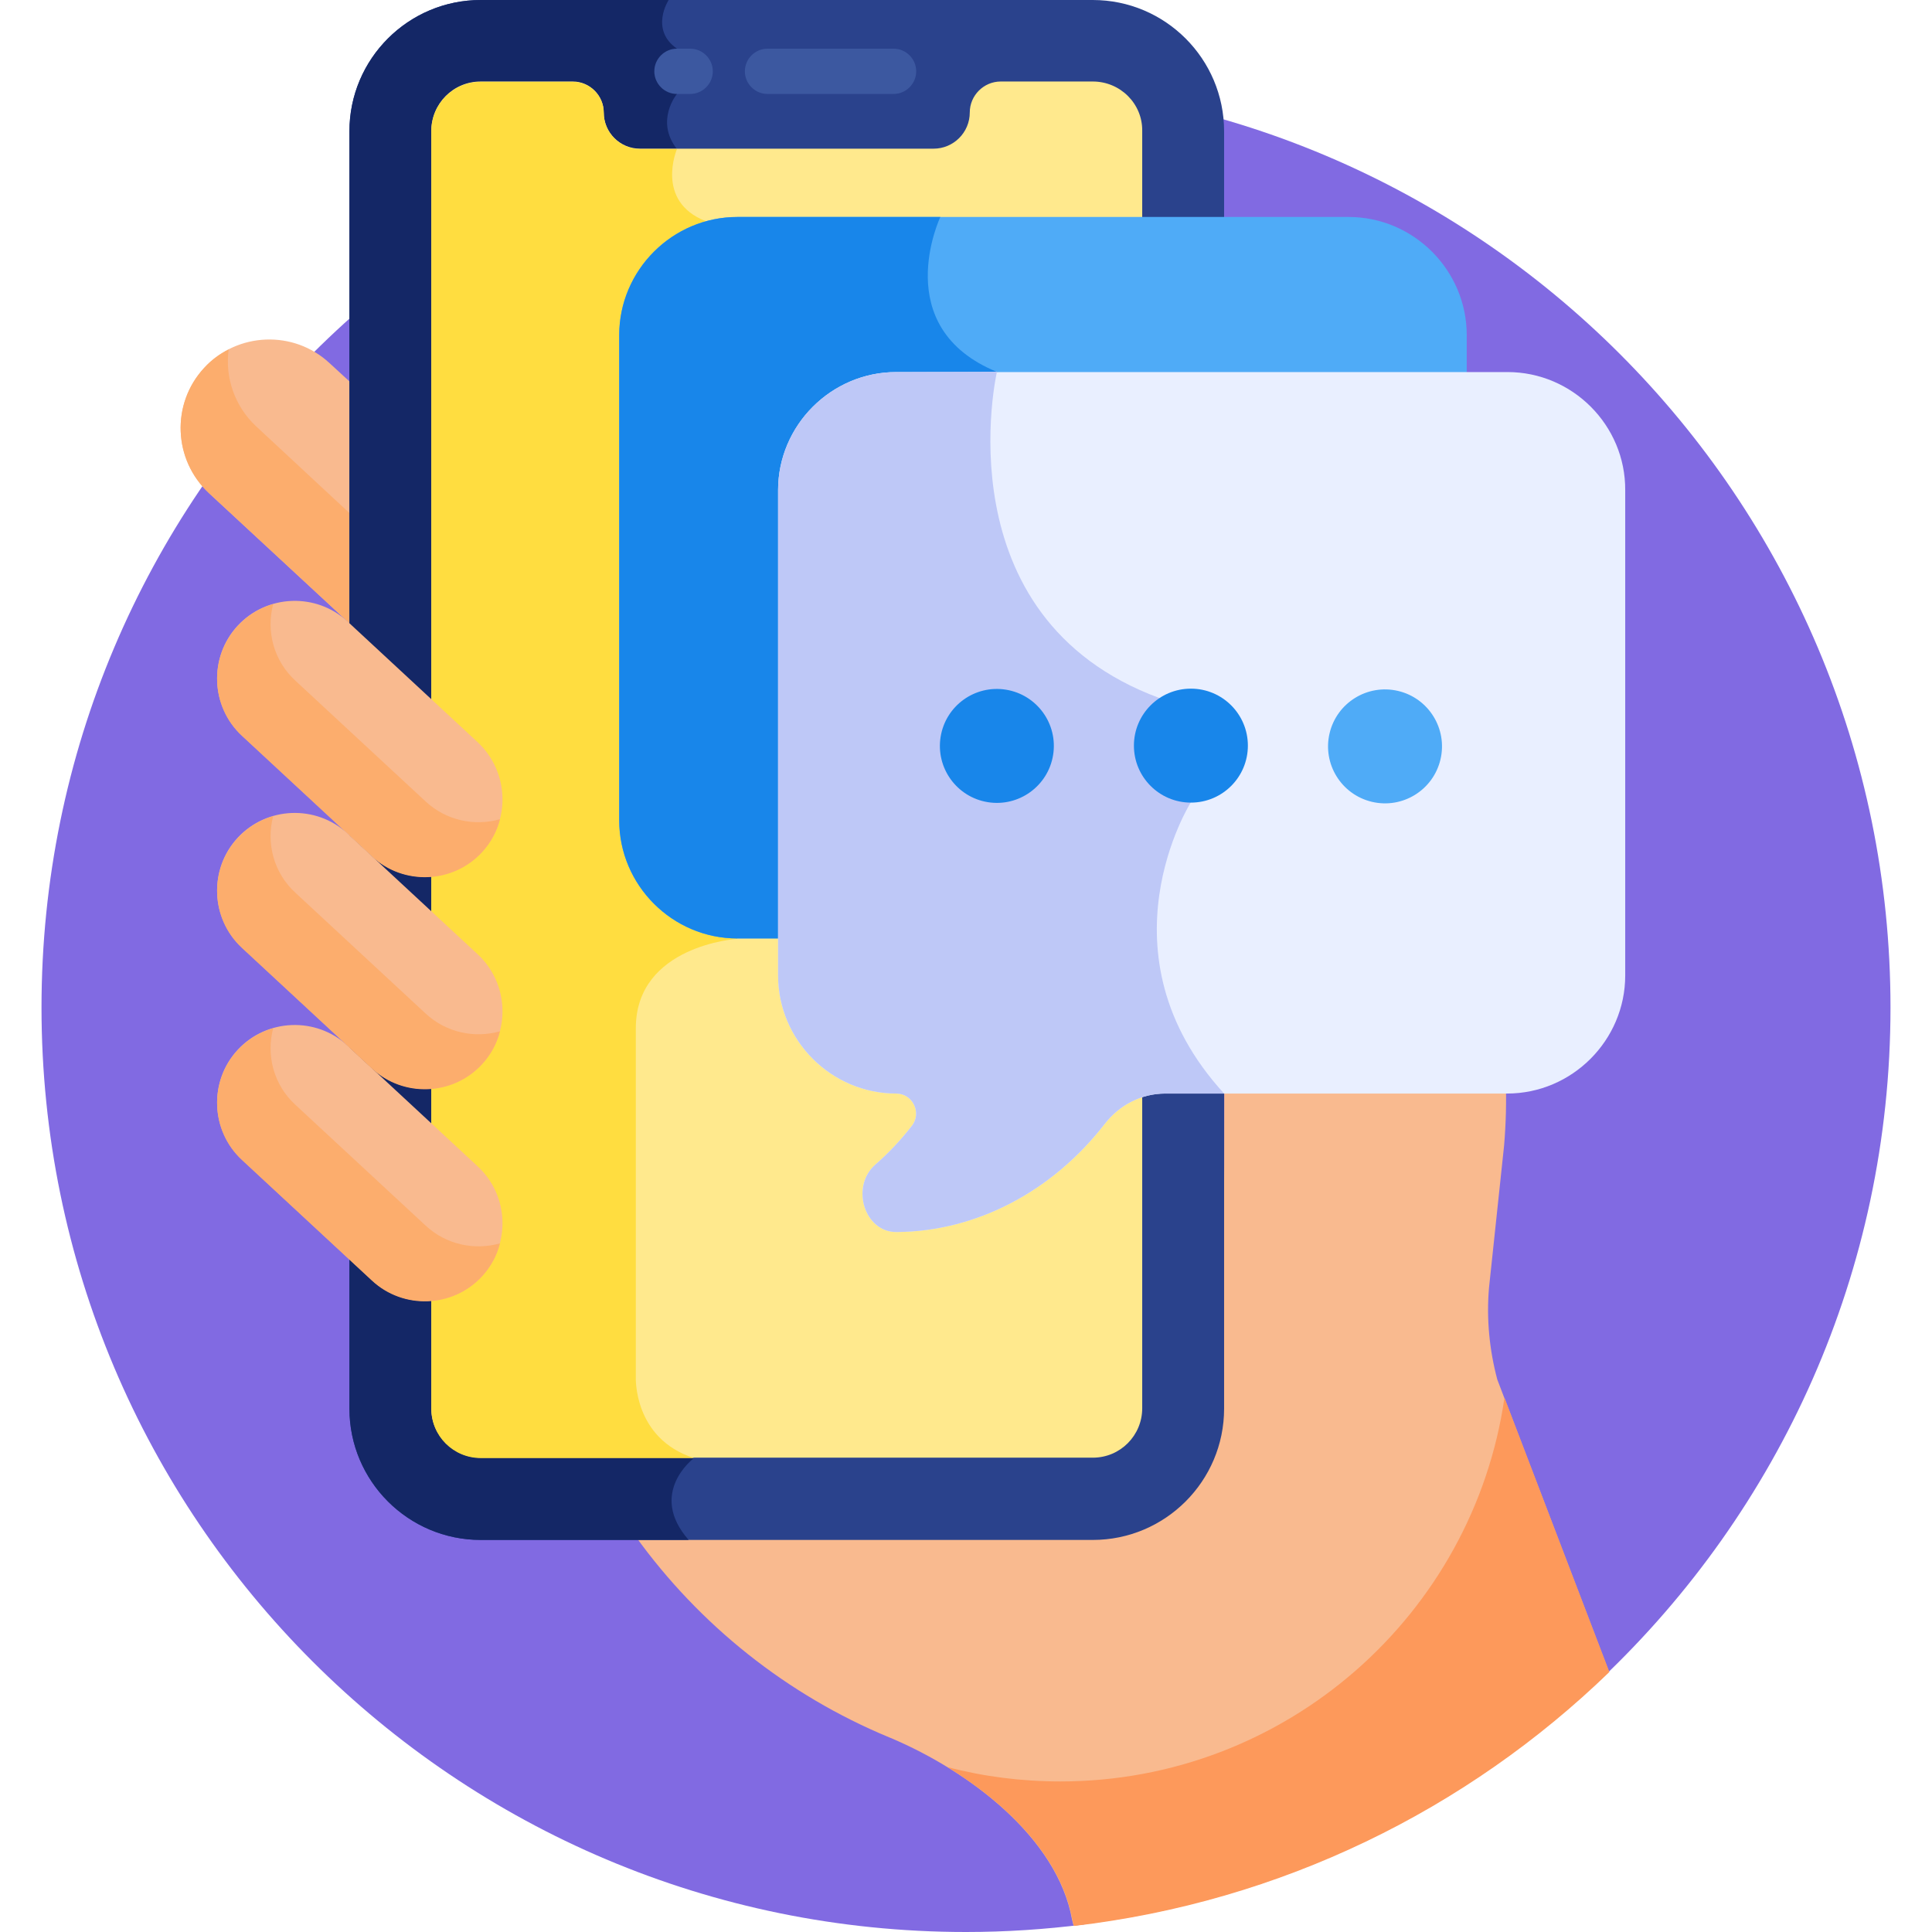 <svg xmlns="http://www.w3.org/2000/svg" xmlns:xlink="http://www.w3.org/1999/xlink" id="Layer_1" x="0px" y="0px" viewBox="0 0 512 512" style="enable-background:new 0 0 512 512;" xml:space="preserve">
<style type="text/css">
	.st0{fill:#816AE2;}
	.st1{fill:#F9BA8F;}
	.st2{fill:#FCAD6D;}
	.st3{fill:#FD995B;}
	.st4{fill:#2A428C;}
	.st5{fill:#142766;}
	.st6{fill:#3C58A0;}
	.st7{fill:#FFE98D;}
	.st8{fill:#FFDD40;}
	.st9{fill:#4FABF7;}
	.st10{fill:#1886EA;}
	.st11{fill:#E9EFFF;}
	.st12{fill:#BEC8F7;}
</style>
<g>
	<path class="st0" d="M424.3,445c47.2-44.7,76.7-107.9,76.7-178c0-135.3-109.7-245-245-245S11,131.7,11,267s109.7,245,245,245   c10.6,0,21-0.7,31.3-2L424.3,445z"></path>
	<path class="st1" d="M396.8,365.6c-2.1-7.9-2.9-16.1-2.2-24.3l4-37.7c2-23.6-1.6-47.3-12.1-68.6c-27-55-20.8-59-21.7-113.6   c0-11.2-9-20.2-20.2-20.2c-11.2,0-20.2,9-20.2,20.2c0,222,0.4,205.7-1,212.2v29.1c0,24.5-19.9,44.4-44.4,44.4   c-16.3,0-72.4,0-110.6,0c17,23.6,40.2,42.1,67.2,53.3c0.2,0.1,0.3,0.1,0.5,0.2c20.8,8.8,44.1,26.4,48,48.1l0.4,1.6   c54.9-6.4,104.2-30.8,141.9-67.3L396.8,365.6z"></path>
	<path class="st1" d="M93.5,101.9l-6.2-5.7c-9.5-8.8-24.4-8.2-33.2,1.3s-8.2,24.4,1.3,33.2L93.5,166L93.5,101.9L93.5,101.9z"></path>
	<path class="st2" d="M67.9,113c-5.8-5.4-8.3-13.1-7.3-20.4c-2.4,1.2-4.6,2.8-6.5,4.9c-8.8,9.5-8.2,24.4,1.3,33.2L93.5,166v-29.2   L67.9,113z"></path>
	<g>
		<path class="st3" d="M398.7,370.4c-8.3,57.5-57.9,101.7-117.7,101.7c-10.3,0-20.4-1.3-29.9-3.8c15.8,9.7,30.1,23.8,33.1,40.5    l0.4,1.6c54.9-6.4,104.2-30.8,141.9-67.3L398.7,370.4z"></path>
	</g>
	<g>
		<path class="st4" d="M289.6,408.1H127.4c-19.2,0-34.8-15.6-34.8-34.8V34.8C92.6,15.6,108.2,0,127.4,0h162.2    c19.2,0,34.8,15.6,34.8,34.8v338.5C324.4,392.5,308.8,408.1,289.6,408.1L289.6,408.1z"></path>
	</g>
	<path class="st5" d="M127.4,0c-19.2,0-34.8,15.6-34.8,34.8v338.5c0,19.2,15.6,34.8,34.8,34.8h55.1c-10.9-12.4,1.3-21.6,1.3-21.6   c-16-5.2-15.4-21.4-15.4-21.4s0-70.5,0-92.5s26.9-23.7,26.9-23.7L187,58.6c-13.5-5.3-7.6-19.1-7.6-19.1c-5.9-7.5,0-14.6,0-14.6v-12   C172.1,7.8,177.2,0,177.2,0L127.4,0z"></path>
	<g>
		<path class="st6" d="M182.9,24.9h-3.5c-3.3,0-6-2.7-6-6s2.7-6,6-6h3.5c3.3,0,6,2.7,6,6S186.2,24.9,182.9,24.9z"></path>
	</g>
	<g>
		<path class="st6" d="M236.8,24.9h-33.4c-3.3,0-6-2.7-6-6s2.7-6,6-6h33.4c3.3,0,6,2.7,6,6S240.1,24.9,236.8,24.9z"></path>
	</g>
	<path class="st7" d="M289.6,21.6h-24.4c-4.5,0-8.2,3.7-8.2,8.2c0,5.3-4.3,9.6-9.6,9.6h-77.8c-5.3,0-9.6-4.3-9.6-9.6   c0-4.5-3.7-8.2-8.2-8.2h-24.4c-7.3,0-13.1,5.9-13.1,13.1v338.5c0,7.3,5.9,13.1,13.1,13.1h162.2c7.3,0,13.1-5.9,13.1-13.1   c0-34.8,0-329.2,0-338.5C302.8,27.5,296.9,21.6,289.6,21.6z"></path>
	<path class="st8" d="M168.5,365c0,0,0-70.5,0-92.5s26.9-23.7,26.9-23.7L187,58.6c-13.5-5.3-7.6-19.1-7.6-19.1h-9.8   c-5.3,0-9.6-4.3-9.6-9.6c0-4.5-3.7-8.2-8.2-8.2h-24.4c-7.3,0-13.1,5.9-13.1,13.1v338.5c0,7.3,5.9,13.1,13.1,13.1h56.5   C167.8,381.2,168.5,365,168.5,365L168.5,365z"></path>
	<path class="st1" d="M127.7,225.8c-7.7,8.3-20.8,8.8-29.1,1.1l-34.5-32c-8.3-7.7-8.8-20.8-1.1-29.1c7.7-8.3,20.8-8.8,29.1-1.1   l34.5,32C134.9,204.5,135.4,217.5,127.7,225.8z"></path>
	<path class="st2" d="M112.8,212.4l-34.5-32c-5.8-5.3-7.8-13.2-5.9-20.3c-3.5,1-6.7,2.9-9.4,5.8c-7.7,8.3-7.2,21.4,1.1,29.1l34.5,32   c8.3,7.7,21.4,7.2,29.1-1.1c2.4-2.6,4-5.6,4.8-8.8C125.8,219,118.3,217.5,112.8,212.4L112.8,212.4z"></path>
	<g>
		<path class="st1" d="M127.7,338.2c-7.7,8.3-20.8,8.8-29.1,1.1l-34.5-32c-8.3-7.7-8.8-20.8-1.1-29.1c7.7-8.3,20.8-8.8,29.1-1.1    l34.5,32C134.9,316.8,135.4,329.8,127.7,338.2z"></path>
	</g>
	<path class="st2" d="M112.8,324.8l-34.5-32c-5.8-5.3-7.8-13.2-5.9-20.3c-3.5,1-6.7,2.9-9.4,5.8c-7.7,8.3-7.2,21.4,1.1,29.1l34.5,32   c8.3,7.7,21.4,7.2,29.1-1.1c2.4-2.6,4-5.6,4.8-8.8C125.8,331.4,118.3,329.9,112.8,324.8z"></path>
	<path class="st1" d="M127.7,282c-7.7,8.3-20.8,8.8-29.1,1.1l-34.5-32c-8.3-7.7-8.8-20.8-1.1-29.1c7.7-8.3,20.8-8.8,29.1-1.1   l34.5,32C134.9,260.6,135.4,273.7,127.7,282z"></path>
	<path class="st2" d="M112.8,268.6l-34.5-32c-5.8-5.3-7.8-13.2-5.9-20.3c-3.5,1-6.7,2.9-9.4,5.8c-7.7,8.3-7.2,21.4,1.1,29.1l34.5,32   c8.3,7.7,21.4,7.2,29.1-1.1c2.4-2.6,4-5.6,4.8-8.8C125.8,275.2,118.3,273.7,112.8,268.6z"></path>
	<path class="st9" d="M208.2,131.9c0-17.2,14.1-31.3,31.3-31.3h149.2V88.8c0-17.2-14.1-31.3-31.3-31.3h-162   c-17.2,0-31.3,14.1-31.3,31.3v128.6c0,17.2,14.1,31.3,31.3,31.3h12.8L208.2,131.9L208.2,131.9z"></path>
	<path class="st10" d="M195.4,57.5c-17.2,0-31.3,14.1-31.3,31.3v128.6c0,17.2,14.1,31.3,31.3,31.3h12.8V131.9   c0-17.2,14.1-31.3,31.3-31.3h24.4c0.2-1.3,0.4-2,0.4-2c-29-11.8-15.1-41.1-15.1-41.1L195.4,57.5z"></path>
	<path class="st11" d="M399.5,98.6h-162c-17.2,0-31.3,14.1-31.3,31.3v128.6c0,17.2,14.1,31.3,31.3,31.3c4.4,0,6.8,5.1,4.2,8.5   c-2.9,3.7-6.1,7.2-9.7,10.3c-6.7,5.9-2.9,17.9,5.5,17.9c21.5-0.1,41.6-11,55.3-28.7c3.9-5,9.7-8,16-8h90.6   c17.2,0,31.3-14.1,31.3-31.3V129.9C430.8,112.7,416.7,98.6,399.5,98.6z"></path>
	<path class="st12" d="M237.5,98.6c-17.2,0-31.3,14.1-31.3,31.3v128.6c0,17.2,14.1,31.3,31.3,31.3c4.4,0,6.8,5.1,4.2,8.5   c-2.9,3.7-6.1,7.2-9.7,10.3c-6.7,5.9-2.9,17.9,5.5,17.9c21.5-0.1,41.6-11,55.3-28.7c3.9-5,9.7-8,16-8h15.6   c-34.1-37.2-8.8-77.2-8.8-77.2l-8.3-27.6c-58.1-21.4-43.1-86.5-43.1-86.5L237.5,98.6L237.5,98.6z"></path>
	<ellipse transform="matrix(0.16 -0.987 0.987 0.16 26.877 426.825)" class="st10" cx="264.2" cy="197.6" rx="15.1" ry="15.1"></ellipse>
	<ellipse class="st10" cx="315.6" cy="197.6" rx="15.1" ry="15.1"></ellipse>
	<ellipse transform="matrix(0.23 -0.973 0.973 0.23 90.153 509.494)" class="st9" cx="367.1" cy="197.8" rx="15.1" ry="15.1"></ellipse>
</g>
</svg>